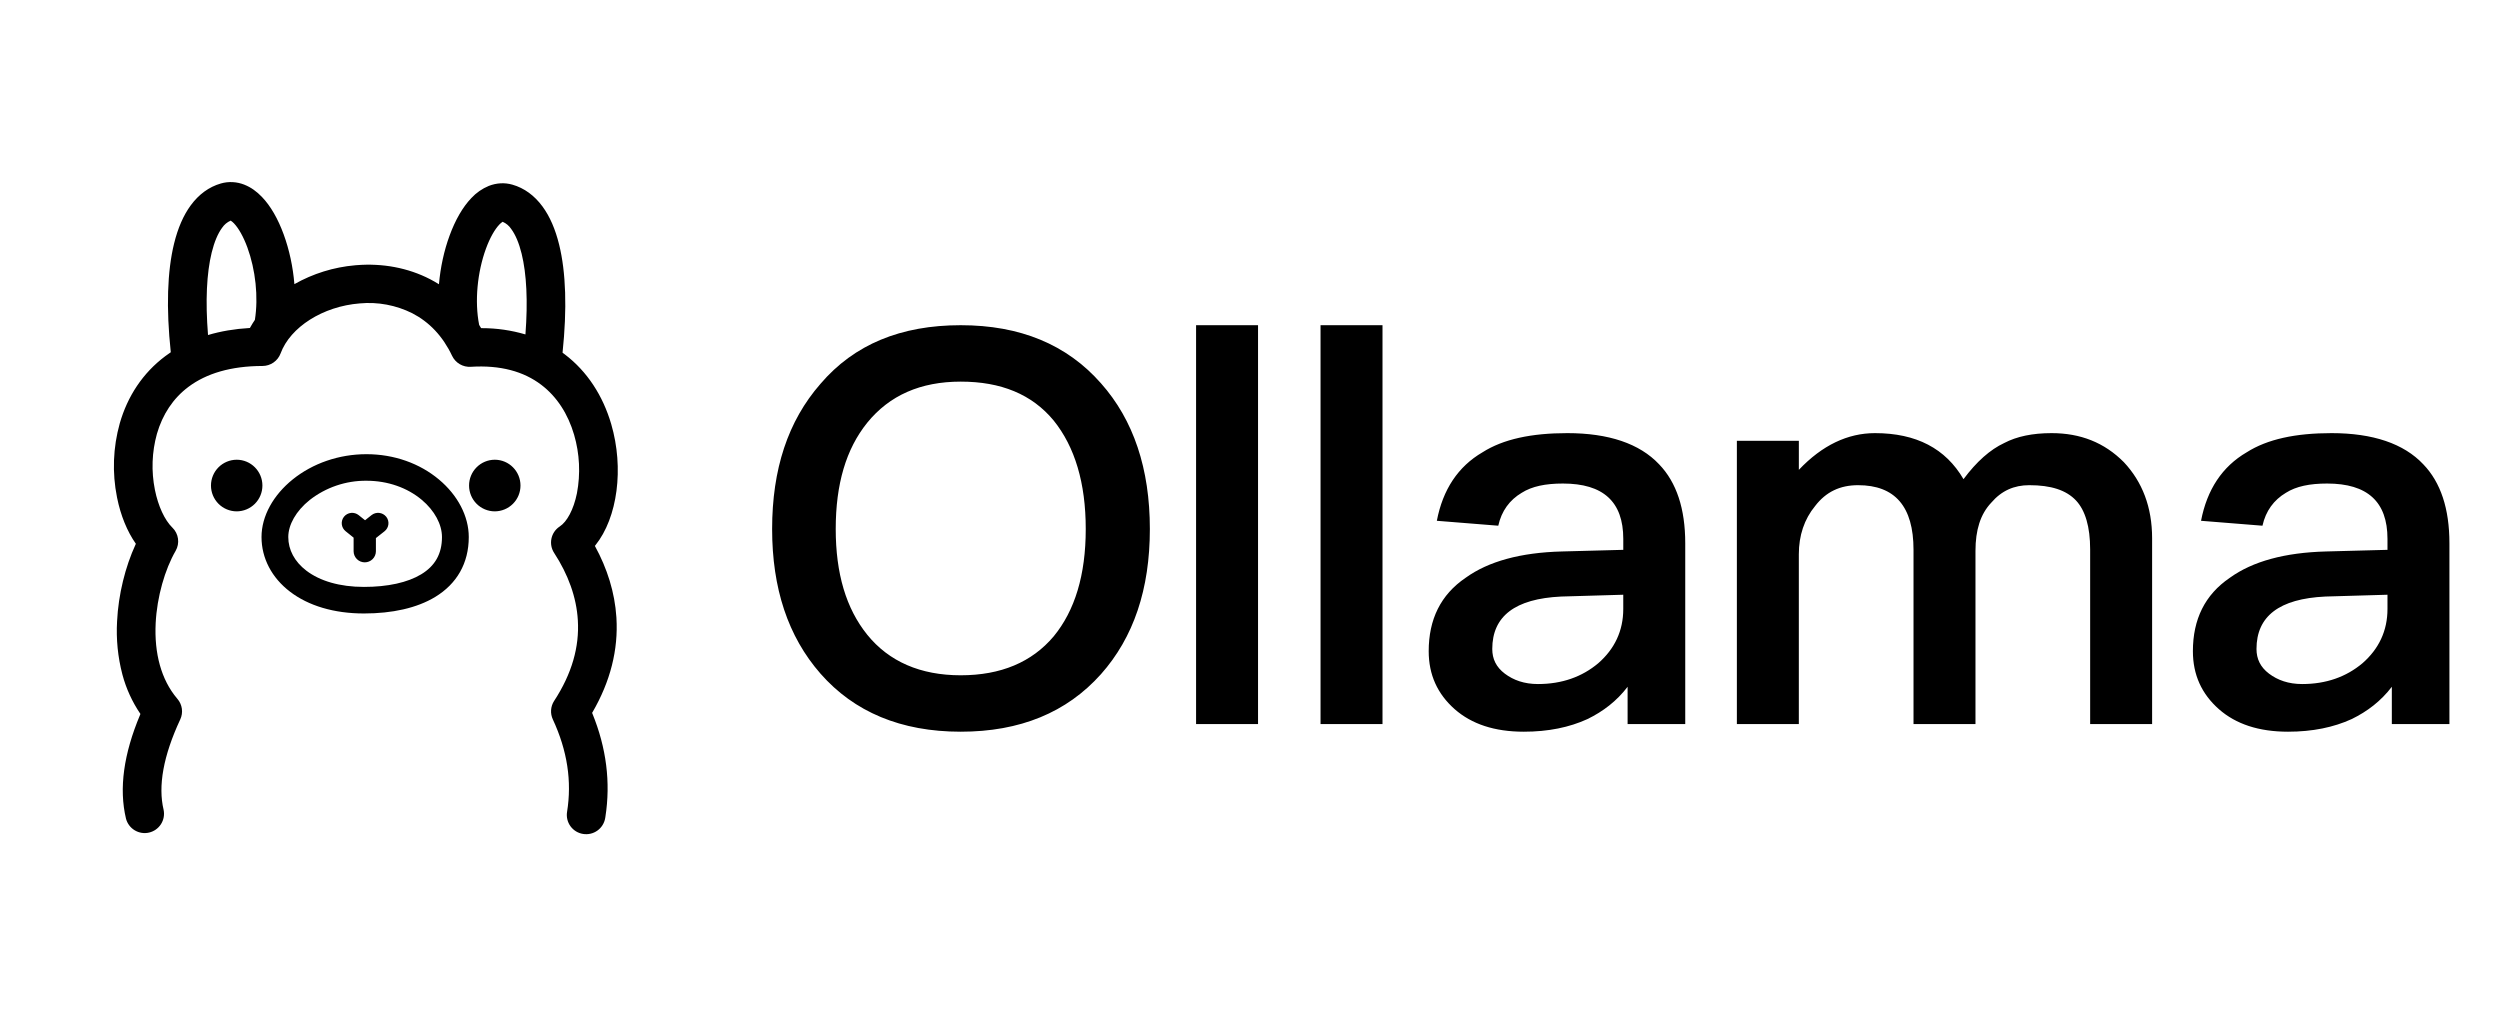 <svg width="246" height="100" viewBox="0 0 246 100" fill="none" xmlns="http://www.w3.org/2000/svg">
<path fill-rule="evenodd" clip-rule="evenodd" d="M24.056 18.179C24.686 18.427 25.255 18.835 25.771 19.375C26.632 20.267 27.358 21.545 27.912 23.059C28.469 24.581 28.831 26.267 28.968 27.959C30.804 26.92 32.842 26.287 34.944 26.104L35.093 26.092C37.63 25.888 40.139 26.346 42.326 27.475C42.621 27.629 42.91 27.795 43.193 27.97C43.338 26.311 43.694 24.663 44.242 23.175C44.797 21.659 45.523 20.384 46.38 19.489C46.86 18.97 47.446 18.562 48.098 18.293C48.848 18.001 49.644 17.949 50.42 18.17C51.59 18.503 52.593 19.244 53.383 20.32C54.107 21.303 54.649 22.563 55.02 24.074C55.69 26.798 55.807 30.383 55.355 34.705L55.51 34.822L55.585 34.877C57.793 36.557 59.33 38.952 60.144 41.731C61.413 46.068 60.774 50.933 58.587 53.655L58.534 53.716L58.54 53.725C59.756 55.947 60.494 58.295 60.652 60.725L60.657 60.812C60.844 63.918 60.074 67.045 58.283 70.116L58.263 70.145L58.292 70.215C59.669 73.59 60.1 76.988 59.57 80.383L59.552 80.497C59.47 80.993 59.194 81.436 58.786 81.729C58.377 82.022 57.87 82.141 57.373 82.06C57.128 82.022 56.892 81.935 56.68 81.806C56.468 81.676 56.283 81.506 56.137 81.305C55.99 81.104 55.885 80.876 55.827 80.634C55.769 80.392 55.759 80.141 55.798 79.896C56.285 76.883 55.828 73.861 54.398 70.787C54.265 70.501 54.206 70.187 54.226 69.872C54.247 69.558 54.346 69.254 54.515 68.987L54.527 68.97C56.288 66.275 57.017 63.633 56.86 61.037C56.726 58.765 55.912 56.533 54.527 54.407C54.257 53.994 54.161 53.491 54.26 53.007C54.358 52.524 54.642 52.098 55.052 51.823L55.078 51.805C55.787 51.342 56.44 50.157 56.77 48.539C57.133 46.625 57.038 44.652 56.492 42.781C55.895 40.74 54.801 39.036 53.27 37.873C51.534 36.548 49.236 35.91 46.328 36.093C45.948 36.118 45.569 36.028 45.24 35.835C44.911 35.642 44.648 35.355 44.485 35.011C43.569 33.072 42.233 31.683 40.568 30.823C38.969 30.025 37.178 29.689 35.399 29.855C31.768 30.143 28.565 32.191 27.612 34.772C27.477 35.135 27.234 35.449 26.916 35.67C26.598 35.892 26.22 36.011 25.832 36.012C22.72 36.017 20.311 36.747 18.55 38.062C17.027 39.2 15.989 40.789 15.44 42.694C14.944 44.486 14.876 46.371 15.242 48.195C15.569 49.822 16.207 51.17 16.94 51.896L16.963 51.916C17.581 52.52 17.712 53.462 17.281 54.206C16.231 56.02 15.446 58.724 15.318 61.322C15.172 64.292 15.86 66.87 17.415 68.719L17.462 68.775C17.696 69.048 17.847 69.383 17.896 69.74C17.945 70.097 17.891 70.46 17.739 70.787C16.059 74.392 15.543 77.355 16.1 79.689C16.2 80.174 16.107 80.679 15.84 81.097C15.573 81.514 15.154 81.811 14.672 81.924C14.19 82.038 13.682 81.958 13.258 81.703C12.833 81.448 12.525 81.037 12.398 80.558C11.69 77.589 12.171 74.188 13.778 70.355L13.819 70.253L13.795 70.218C13.006 69.052 12.416 67.761 12.051 66.4L12.037 66.345C11.594 64.647 11.42 62.891 11.52 61.139C11.649 58.485 12.331 55.766 13.335 53.585L13.37 53.509L13.364 53.503C12.509 52.284 11.876 50.723 11.526 48.997L11.512 48.927C11.029 46.518 11.122 44.03 11.783 41.664C12.547 38.995 14.049 36.703 16.263 35.046C16.438 34.915 16.622 34.784 16.805 34.661C16.342 30.307 16.458 26.699 17.132 23.957C17.503 22.446 18.048 21.186 18.771 20.203C19.559 19.13 20.562 18.389 21.732 18.054C22.508 17.832 23.307 17.882 24.056 18.176V18.179ZM36.061 44.692C38.791 44.692 41.311 45.605 43.195 47.185C45.033 48.722 46.127 50.788 46.127 52.844C46.127 55.434 44.943 57.452 42.822 58.741C41.014 59.835 38.59 60.366 35.813 60.366C32.87 60.366 30.356 59.61 28.542 58.225C26.742 56.854 25.733 54.929 25.733 52.844C25.733 50.782 26.894 48.711 28.813 47.168C30.762 45.602 33.334 44.692 36.061 44.692ZM36.061 47.305C34.038 47.287 32.068 47.956 30.473 49.201C29.128 50.28 28.367 51.636 28.367 52.847C28.367 54.095 28.98 55.265 30.146 56.154C31.473 57.166 33.425 57.752 35.813 57.752C38.144 57.752 40.11 57.324 41.448 56.51C42.799 55.693 43.49 54.509 43.49 52.844C43.49 51.61 42.773 50.248 41.498 49.18C40.086 47.999 38.173 47.305 36.061 47.305ZM37.992 50.834L38.004 50.846C38.354 51.286 38.281 51.925 37.84 52.275L36.989 52.946V54.247C36.987 54.536 36.871 54.813 36.665 55.017C36.46 55.221 36.182 55.335 35.892 55.335C35.602 55.335 35.324 55.221 35.119 55.017C34.913 54.813 34.797 54.536 34.795 54.247V52.905L34.005 52.269C33.901 52.186 33.814 52.082 33.75 51.965C33.686 51.848 33.646 51.719 33.632 51.586C33.617 51.453 33.63 51.319 33.668 51.191C33.706 51.063 33.769 50.944 33.853 50.84C34.026 50.63 34.273 50.497 34.543 50.469C34.813 50.441 35.083 50.521 35.294 50.691L35.921 51.193L36.563 50.685C36.773 50.519 37.041 50.441 37.308 50.469C37.575 50.497 37.82 50.628 37.992 50.834ZM23.292 45.237C24.686 45.237 25.821 46.375 25.821 47.778C25.822 48.45 25.555 49.095 25.081 49.572C24.606 50.048 23.962 50.316 23.289 50.318C22.618 50.316 21.974 50.047 21.5 49.572C21.027 49.096 20.76 48.452 20.76 47.78C20.759 47.108 21.024 46.462 21.498 45.985C21.973 45.508 22.62 45.239 23.292 45.237ZM48.685 45.237C50.085 45.237 51.216 46.375 51.216 47.778C51.217 48.45 50.951 49.095 50.476 49.572C50.001 50.048 49.357 50.316 48.685 50.318C48.013 50.316 47.37 50.047 46.896 49.572C46.422 49.096 46.156 48.452 46.156 47.78C46.154 47.108 46.42 46.462 46.894 45.985C47.368 45.508 48.012 45.239 48.685 45.237ZM22.7 21.708L22.691 21.714C22.353 21.861 22.065 22.102 21.86 22.408L21.845 22.426C21.443 22.977 21.093 23.788 20.83 24.852C20.335 26.871 20.2 29.61 20.469 32.967C21.723 32.593 23.091 32.36 24.564 32.275L24.593 32.273L24.648 32.173C24.782 31.934 24.925 31.704 25.08 31.476C25.439 29.227 25.144 26.541 24.342 24.348C23.951 23.286 23.476 22.452 23.021 21.977C22.927 21.878 22.822 21.79 22.709 21.714L22.7 21.708ZM49.458 21.825L49.452 21.828C49.338 21.904 49.233 21.991 49.14 22.09C48.685 22.566 48.206 23.403 47.818 24.465C46.972 26.78 46.69 29.645 47.148 31.966L47.317 32.249L47.34 32.29H47.428C48.875 32.29 50.315 32.499 51.703 32.908C51.954 29.63 51.814 26.95 51.33 24.969C51.068 23.905 50.718 23.094 50.312 22.543L50.3 22.525C50.096 22.218 49.807 21.976 49.469 21.828H49.458V21.825Z" fill="black" style="fill:black;fill-opacity:1;"></path>
<path fill-rule="evenodd" clip-rule="evenodd" d="M94.536 32C88.652 32 84.052 33.886 80.736 37.768C77.528 41.434 75.977 46.18 75.977 52.054C75.977 57.876 77.528 62.62 80.737 66.286C84.05 70.06 88.652 72 94.536 72C100.364 72 104.963 70.114 108.334 66.34C111.543 62.728 113.146 57.984 113.146 52.054C113.146 46.124 111.543 41.326 108.334 37.714C104.963 33.886 100.364 32 94.534 32H94.536ZM94.536 37.552C98.493 37.552 101.541 38.792 103.681 41.38C105.767 43.968 106.837 47.526 106.837 52.054C106.837 56.582 105.767 60.086 103.681 62.62C101.541 65.154 98.493 66.448 94.534 66.448C90.577 66.448 87.475 65.1 85.337 62.458C83.249 59.87 82.235 56.42 82.235 52.054C82.235 47.634 83.249 44.184 85.337 41.594C87.528 38.9 90.579 37.552 94.536 37.552ZM117.694 32V71.246H123.791V32H117.694ZM129.941 32V71.246H136.038V32H129.941ZM154.221 42.62C150.691 42.62 147.911 43.212 145.879 44.506C143.473 45.908 141.974 48.172 141.385 51.246L147.43 51.73C147.75 50.274 148.552 49.196 149.729 48.496C150.745 47.85 152.083 47.58 153.793 47.58C157.75 47.58 159.731 49.36 159.731 53.024V54.104L153.686 54.264C149.621 54.372 146.468 55.234 144.221 56.852C141.761 58.522 140.584 60.948 140.584 64.076C140.584 66.394 141.439 68.28 143.149 69.79C144.809 71.246 147.054 72 149.943 72C152.35 72 154.436 71.568 156.199 70.76C157.75 70.006 159.089 68.98 160.156 67.58V71.246H165.828V53.456C165.828 50.06 164.973 47.472 163.261 45.692C161.334 43.644 158.285 42.62 154.221 42.62ZM159.729 58.522V59.924C159.729 62.08 158.874 63.86 157.269 65.262C155.666 66.61 153.686 67.31 151.333 67.31C149.997 67.31 148.927 66.932 148.072 66.286C147.215 65.638 146.839 64.83 146.839 63.86C146.839 60.632 149.084 58.914 153.62 58.7L159.729 58.522ZM184.494 42.62C181.821 42.62 179.306 43.806 177.007 46.232V43.374H170.908V71.246H177.005V54.534C177.005 52.7 177.54 51.084 178.61 49.79C179.68 48.39 181.07 47.742 182.835 47.742C186.47 47.742 188.29 49.842 188.29 54.102V71.246H194.387V54.21C194.387 52.162 194.868 50.598 195.938 49.466C196.954 48.28 198.185 47.742 199.682 47.742C201.82 47.742 203.319 48.226 204.281 49.25C205.19 50.222 205.671 51.838 205.671 54.05V71.246H211.768V52.97C211.768 49.898 210.806 47.418 208.988 45.478C207.061 43.538 204.709 42.62 201.873 42.62C200.002 42.62 198.453 42.944 197.22 43.59C195.83 44.238 194.494 45.424 193.209 47.15C191.446 44.13 188.558 42.62 184.494 42.62ZM229.42 42.62C225.89 42.62 223.109 43.212 221.076 44.506C218.67 45.908 217.173 48.172 216.582 51.246L222.627 51.73C222.948 50.274 223.751 49.196 224.926 48.496C225.942 47.85 227.28 47.58 228.991 47.58C232.948 47.58 234.928 49.36 234.928 53.024V54.104L228.883 54.264C224.821 54.372 221.665 55.234 219.418 56.852C216.958 58.522 215.781 60.948 215.781 64.076C215.781 66.394 216.636 68.28 218.348 69.79C220.007 71.246 222.254 72 225.141 72C227.547 72 229.635 71.568 231.399 70.76C232.95 70.006 234.286 68.98 235.356 67.58V71.246H241.023V53.456C241.023 50.06 240.168 47.472 238.456 45.692C236.531 43.644 233.485 42.62 229.42 42.62ZM234.928 58.522V59.924C234.928 62.08 234.073 63.86 232.468 65.262C230.864 66.61 228.885 67.31 226.531 67.31C225.195 67.31 224.125 66.932 223.27 66.286C222.415 65.638 222.039 64.83 222.039 63.86C222.039 60.632 224.282 58.914 228.82 58.7L234.928 58.522Z" fill="black" style="fill:black;fill-opacity:1;"></path>
</svg>
